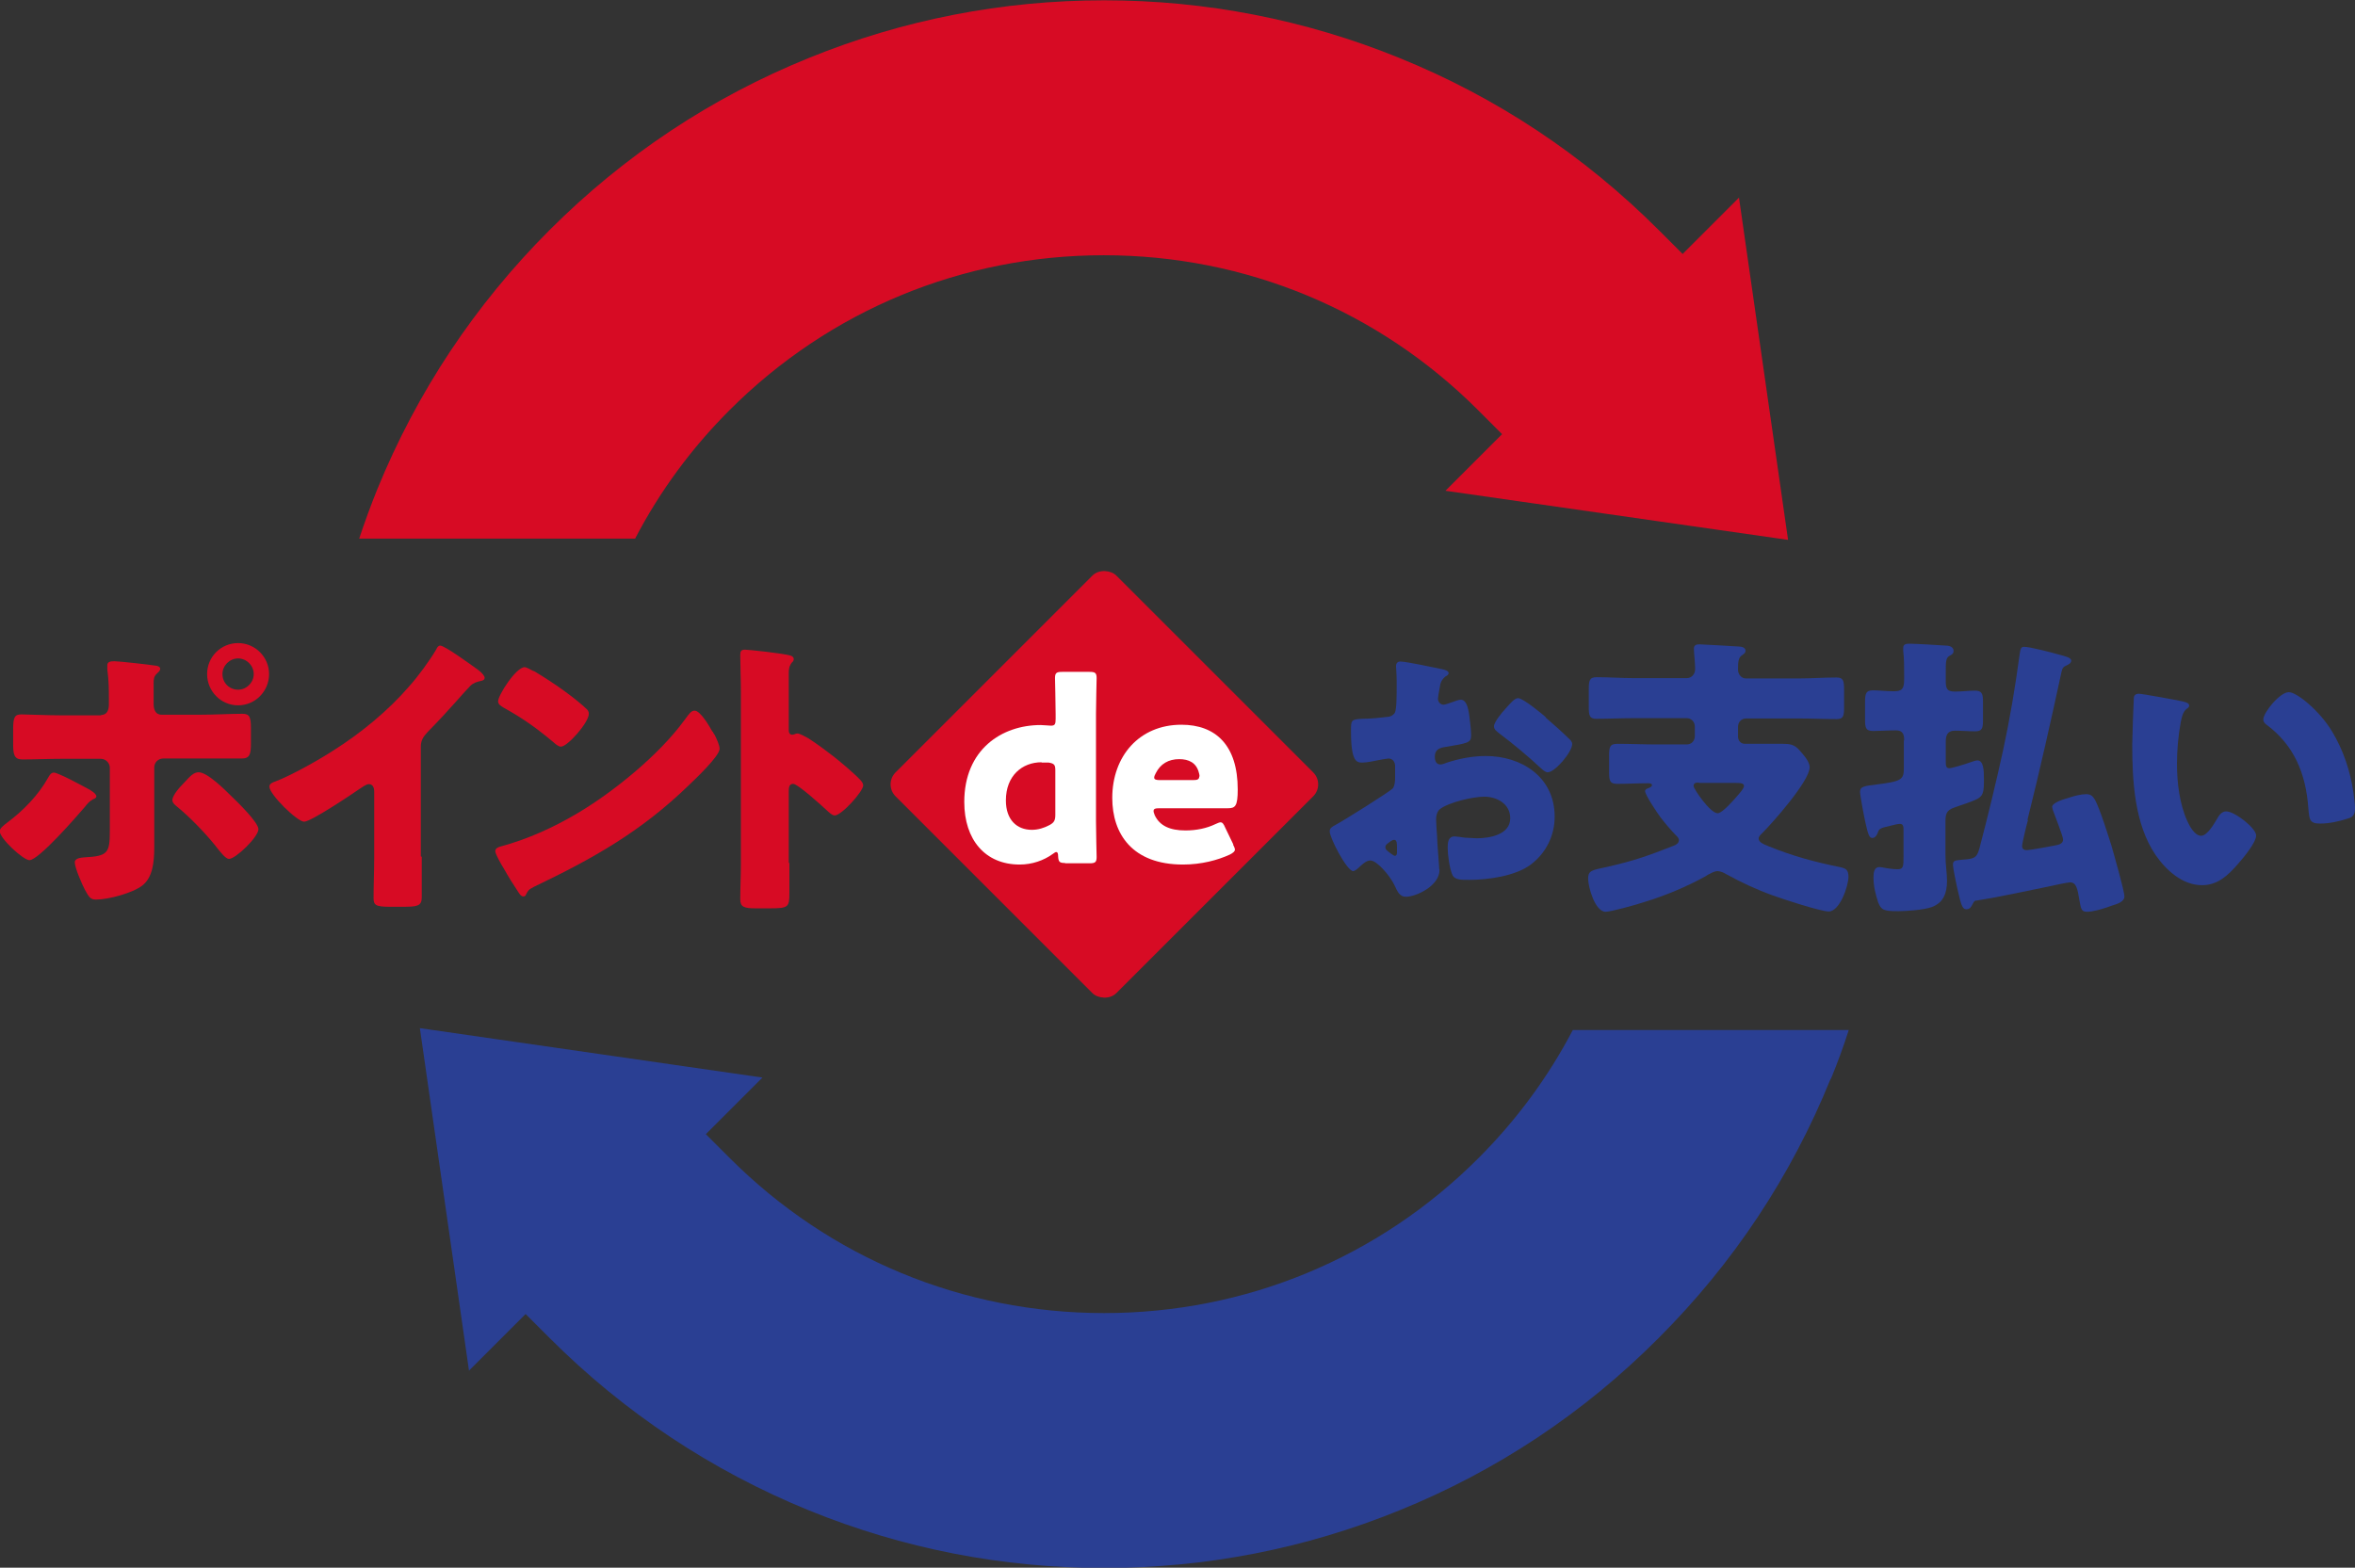 <?xml version="1.0" encoding="UTF-8"?>
<svg id="_レイヤー_2" data-name="レイヤー 2" xmlns="http://www.w3.org/2000/svg" viewBox="0 0 75.27 50.12">
  <rect x="0" y="0" width="75.27" height="50.12" fill="#333333" stroke="none"/>
  <defs>
    <style>
      .cls-1 {
        fill: #fff;
      }

      .cls-2 {
        fill: #2a3f93;
      }

      .cls-3 {
        fill: #d70b24;
      }
    </style>
  </defs>
  <g id="_レイヤー_1-2" data-name="レイヤー 1">
    <g>
      <path class="cls-3" d="m55.59,6.31l-1.81,1.81-.77-.77c-2.39-2.39-5.18-4.24-8.29-5.5-3-1.22-6.18-1.84-9.43-1.84s-6.43.62-9.43,1.84c-3.11,1.26-5.9,3.11-8.29,5.5-2.39,2.39-4.24,5.18-5.51,8.29-.21.52-.4,1.04-.58,1.58h8.82c.79-1.52,1.81-2.9,3.02-4.11,3.19-3.19,7.44-4.95,11.96-4.95s8.77,1.76,11.96,4.95l.77.77-1.81,1.81,10.95,1.57-1.57-10.95Z"/>
      <path class="cls-2" d="m58.52,34.49c.21-.51.4-1.03.57-1.56h-8.82c-.79,1.51-1.8,2.88-3.02,4.1-3.19,3.19-7.44,4.95-11.96,4.95s-8.77-1.76-11.96-4.95l-.77-.77,1.81-1.81-10.95-1.58,1.57,10.95,1.81-1.81.77.77c2.39,2.39,5.18,4.24,8.29,5.51,3,1.22,6.17,1.84,9.43,1.84s6.43-.62,9.43-1.84c3.11-1.26,5.9-3.11,8.29-5.51,2.39-2.39,4.24-5.18,5.5-8.29Z"/>
      <rect class="cls-3" x="30.31" y="20.08" width="9.98" height="9.98" rx=".54" ry=".54" transform="translate(-7.39 32.31) rotate(-45)"/>
      <g>
        <path class="cls-2" d="m46.01,27.81c0,.52-.76.86-1.07.86-.2,0-.27-.15-.37-.37-.15-.31-.56-.79-.77-.79-.12,0-.23.1-.31.17-.07.07-.18.17-.24.17-.2,0-.75-1.06-.75-1.27,0-.11.08-.15.19-.21.23-.12,1.72-1.05,1.83-1.17.06-.09.07-.22.07-.34v-.37c0-.13-.08-.24-.21-.24-.04,0-.26.04-.31.05-.14.03-.39.08-.52.08-.18,0-.37,0-.37-1,0-.36,0-.38.36-.4.27,0,.54-.03.8-.06.09,0,.19-.05.24-.13.06-.1.06-.57.06-.86v-.16c0-.2-.02-.41-.02-.47,0-.1.05-.15.14-.15.2,0,1.11.2,1.36.25.08.02.18.05.18.12,0,.05-.06.09-.09.1-.14.11-.17.21-.19.34-.04.21-.06.35-.06.38,0,.1.08.19.18.19.05,0,.24-.07.3-.09.07-.03.19-.07.25-.07.16,0,.24.21.28.58.02.14.05.42.05.56,0,.24-.1.25-.88.38-.16.03-.28.1-.28.3,0,.13.04.25.18.25.06,0,.16-.04.21-.06.4-.13.82-.21,1.24-.21,1.13,0,2.2.66,2.2,1.94,0,.61-.28,1.16-.75,1.52-.49.38-1.39.5-1.99.5-.25,0-.44,0-.52-.14-.1-.2-.16-.68-.16-.89,0-.17.02-.36.22-.36.06,0,.26.03.32.04.11,0,.29.02.39.02.4,0,1.07-.11,1.07-.64,0-.47-.44-.69-.83-.69-.36,0-1.14.18-1.42.4-.09.08-.12.21-.12.32s.02.41.03.52c0,.19.07.97.07,1.08Zm-1.36-.72c0-.11,0-.24-.09-.24-.07,0-.16.08-.21.12-.04.03-.07.06-.07.11,0,.08.03.1.19.22.06.04.09.06.11.06.06,0,.07-.06.07-.11v-.16Zm4.74-4.16c.21.18.54.47.74.67.06.05.12.11.12.19,0,.25-.55.9-.78.9-.08,0-.15-.07-.22-.13-.42-.39-.85-.75-1.3-1.09-.1-.08-.2-.14-.2-.25,0-.13.26-.45.35-.54.02-.02.04-.05.06-.07.12-.13.25-.29.36-.29.16,0,.75.49.89.61Z"/>
        <path class="cls-2" d="m55.55,23.55c0,.13.09.23.22.23h.33c.3,0,.58,0,.88,0,.22,0,.37.02.53.2.12.14.33.36.33.55,0,.44-1.19,1.78-1.52,2.11-.05.05-.11.1-.11.17,0,.13.19.19.33.25.76.31,1.47.5,2.26.66.19.04.28.08.28.31,0,.3-.28,1.11-.63,1.11-.26,0-1.48-.4-1.78-.51-.53-.19-1.02-.42-1.51-.69-.06-.04-.18-.09-.26-.09-.11,0-.22.07-.32.12-.03.02-.05.03-.06.04-.61.34-1.31.63-1.97.83-.2.07-1.06.31-1.23.31-.34,0-.56-.79-.56-1.06s.13-.27.63-.38c.87-.2,1.28-.35,2.1-.67.08-.03.17-.08.17-.18,0-.07-.05-.11-.09-.15-.15-.15-.36-.4-.49-.57-.09-.12-.5-.72-.5-.85,0-.05.06-.08.1-.09.05-.02.12-.05.12-.1s-.08-.06-.11-.06c-.33,0-.66.02-1,.02-.24,0-.26-.1-.26-.39v-.5c0-.29.02-.39.27-.39.41,0,.83.02,1.24.02h.97c.15,0,.26-.11.26-.27v-.3c0-.15-.11-.27-.26-.27h-1.68c-.41,0-.8.02-1.21.02-.22,0-.24-.11-.24-.39v-.53c0-.3.02-.41.25-.41.4,0,.8.03,1.2.03h1.68c.16,0,.27-.13.27-.29,0-.21-.04-.5-.04-.65,0-.12.08-.14.18-.14s1.12.06,1.26.07c.08,0,.21.03.21.13,0,.08-.06.11-.13.16-.1.08-.11.21-.11.45,0,.15.11.28.25.28h1.69c.41,0,.8-.03,1.21-.03.22,0,.24.11.24.4v.54c0,.29-.02.39-.24.39-.41,0-.81-.02-1.21-.02h-1.68c-.15,0-.26.11-.26.27v.34Zm-1.25,1.47c-.08,0-.17,0-.17.11,0,.09.53.87.77.87.15,0,.53-.44.64-.57.06-.07.2-.22.2-.3,0-.09-.1-.1-.29-.1h-1.16Z"/>
        <path class="cls-2" d="m60.86,23.66c0-.19-.05-.31-.26-.31-.24,0-.55.02-.73.02-.24,0-.26-.1-.26-.39v-.51c0-.29.02-.4.26-.4.18,0,.41.03.65.03.26,0,.34-.06.34-.38v-.13c0-.27,0-.54-.03-.78,0-.08,0-.09,0-.1,0-.13.12-.13.21-.13.18,0,.87.04,1.15.06.13,0,.25.05.25.17,0,.1-.08.13-.15.17-.1.07-.1.2-.1.52v.25c0,.24.02.36.29.36.23,0,.46-.03.64-.03.23,0,.26.1.26.37v.57c0,.27-.03.36-.25.36s-.43-.02-.65-.02c-.23,0-.29.14-.29.35v.62c0,.13,0,.23.11.23.09,0,.45-.11.68-.19.08-.03.18-.06.22-.06.2,0,.21.32.21.61,0,.42-.02.54-.27.65-.18.08-.37.14-.6.22-.27.09-.36.15-.36.46v1.07c0,.31.05.59.05.84,0,.39-.11.7-.49.84-.25.09-.8.13-1.07.13-.46,0-.54-.03-.64-.28-.09-.28-.15-.51-.15-.81,0-.14.02-.32.19-.32.05,0,.15.02.19.03.11.02.27.04.39.04.19,0,.19-.09.19-.46v-.76c0-.14,0-.23-.12-.23-.06,0-.23.04-.3.06-.36.08-.36.1-.41.24-.03.07-.08.15-.17.15-.09,0-.13-.09-.22-.5-.04-.17-.17-.87-.17-.97,0-.18.14-.19.53-.24.81-.1.87-.16.87-.53v-.87Zm3.96,2.55c-.04.13-.19.75-.19.84s.06.13.15.13c.09,0,.77-.12.9-.15.11-.02.26-.05.26-.19,0-.1-.28-.81-.33-.95,0-.03-.02-.07-.02-.09,0-.14.37-.25.55-.3.14-.05.38-.11.53-.11s.21.05.29.18c.16.3.42,1.13.53,1.48.07.25.41,1.43.41,1.61,0,.17-.22.24-.42.3-.05.02-.09.03-.14.05-.18.06-.45.14-.64.14-.19,0-.19-.12-.24-.38-.06-.37-.1-.56-.3-.56-.08,0-.59.11-.72.14-.75.15-1.49.32-2.25.44-.08,0-.09.02-.14.11-.04.08-.08.17-.2.17-.15,0-.18-.2-.3-.71-.03-.12-.13-.62-.13-.71,0-.16.07-.14.47-.18.26-.03.31-.11.38-.36.27-1.03.52-2.06.75-3.11.22-1.02.39-2.03.53-3.07.03-.21.05-.25.15-.25.18,0,.87.18,1.08.24.22.06.42.1.42.2,0,.08-.08.12-.14.15-.12.05-.14.09-.17.21-.33,1.53-.69,3.14-1.09,4.74Z"/>
        <path class="cls-2" d="m69.78,22.43c.09.02.19.05.19.13,0,.04-.03.07-.09.11-.12.1-.15.28-.18.42-.08.44-.12.89-.12,1.33,0,.6.08,1.28.33,1.83.07.16.24.47.44.47s.42-.39.51-.54c.06-.11.15-.24.29-.24.28,0,.96.54.96.77s-.42.73-.58.91c-.32.37-.65.68-1.15.68-.62,0-1.14-.47-1.48-.96-.68-.99-.75-2.38-.75-3.55,0-.18.04-1.33.05-1.46,0-.1.06-.15.16-.15.12,0,1.2.2,1.43.25Zm3.38-.3c.25,0,.98.59,1.38,1.26.36.6.58,1.26.68,1.95.02.15.05.38.05.49,0,.2-.05.29-.23.34-.27.09-.6.16-.88.16-.34,0-.35-.12-.38-.48-.08-1.14-.47-2.04-1.35-2.69-.06-.05-.09-.09-.09-.16,0-.22.53-.87.81-.87Z"/>
      </g>
      <g>
        <path class="cls-3" d="m2.9,25.27c.1.06.18.13.18.19,0,.05-.06.08-.1.09-.14.08-.17.13-.27.25-.24.28-1.47,1.7-1.77,1.7-.19,0-.95-.69-.95-.93,0-.09.16-.21.24-.27.51-.38,1-.88,1.31-1.44.04-.07.09-.16.18-.16.13,0,.82.37,1.17.56Zm.31-2.41c.25,0,.27-.21.27-.36v-.09c0-.38,0-.63-.05-1.01,0-.04,0-.09,0-.13,0-.11.09-.13.23-.13.14,0,1.13.11,1.3.14.06,0,.16.03.16.1,0,.07-.06.11-.1.15-.1.09-.11.18-.11.31v.12c0,.14,0,.29,0,.44v.09c0,.15.03.36.26.36h1.23c.44,0,.99-.03,1.35-.03.23,0,.27.11.27.47v.48c0,.35-.04.48-.3.48-.44,0-.87,0-1.31,0h-1.19c-.16,0-.29.12-.29.29v1.95c0,.19,0,.39,0,.59,0,.49-.05.97-.38,1.23-.31.24-1.08.45-1.48.45-.17,0-.22-.06-.36-.32-.09-.17-.32-.7-.32-.87,0-.14.21-.15.31-.16.74-.04.81-.13.81-.84v-2.02c0-.16-.13-.29-.29-.29h-1.26c-.42,0-.83.02-1.25.02-.26,0-.29-.17-.29-.49v-.47c0-.4.05-.48.27-.48.12,0,.86.03,1.27.03h1.29Zm4.18,2.59c.18.17.87.84.87,1.06,0,.25-.73.95-.94.95-.1,0-.25-.18-.45-.44-.29-.36-.78-.88-1.21-1.23-.07-.06-.15-.12-.15-.21,0-.16.25-.43.36-.54.21-.23.32-.35.48-.35.28,0,.84.56,1.04.76Zm1.21-3.9c0,.55-.44,1-.99,1s-.99-.45-.99-1,.44-.99.99-.99.99.45.99.99Zm-1.49,0c0,.29.23.5.5.5s.5-.23.5-.5-.23-.5-.5-.5-.5.23-.5.5Z"/>
        <path class="cls-3" d="m13.48,27.39c0,.26,0,.51,0,.77,0,.17,0,.35,0,.53,0,.29-.16.3-.64.3h-.39c-.45,0-.51-.06-.51-.28,0-.43.02-.86.02-1.28v-2.12c0-.14-.05-.24-.17-.24-.09,0-.21.1-.28.14-.26.18-1.57,1.06-1.79,1.06s-1.11-.87-1.11-1.12c0-.1.11-.14.2-.17.5-.19,1.39-.69,1.85-.99.87-.55,1.75-1.27,2.42-2.05.28-.31.66-.83.87-1.19.02-.05.06-.11.12-.11.14,0,.94.58,1.23.79.11.09.19.18.19.24,0,.07-.07.09-.12.1-.13.03-.24.06-.34.16-.23.23-.65.75-1.36,1.47-.15.16-.22.28-.22.48v3.5Z"/>
        <path class="cls-3" d="m22.78,23.39s.03.07.06.1c.07.14.16.34.16.45,0,.23-.77.96-.97,1.15-1.53,1.49-3.06,2.35-4.96,3.26-.19.1-.18.11-.26.25,0,.03-.04.06-.08.06-.08,0-.13-.09-.17-.15-.16-.24-.31-.48-.45-.73-.07-.11-.28-.47-.28-.57,0-.09.1-.13.18-.15.85-.23,1.67-.6,2.43-1.05,1.17-.69,2.63-1.88,3.43-2.98.02-.03.04-.05.06-.08.09-.12.16-.23.27-.23.19,0,.48.51.57.67Zm-5.72-1.94c.77.46,1.36.91,1.67,1.2.06.05.09.1.09.17,0,.28-.68,1.05-.89,1.05-.09,0-.18-.09-.24-.14-.55-.46-.97-.76-1.6-1.11-.08-.05-.17-.1-.17-.2,0-.19.57-1.09.85-1.09.05,0,.16.06.29.13Z"/>
        <path class="cls-3" d="m25.23,27.6c0,.31,0,.63,0,.95,0,.46-.03.49-.65.49h-.43c-.38,0-.49-.05-.49-.29,0-.38.02-.75.02-1.13v-5.49c0-.39-.02-.88-.02-1.18,0-.12.02-.18.15-.18.11,0,1.24.12,1.46.19.06.02.1.06.1.11,0,.05-.03.09-.06.11-.05.07-.1.14-.1.34v1.84s0,.13.11.13c.06,0,.11-.04.16-.04.08,0,.2.07.35.15.3.19.69.49.82.59.24.19.67.55.87.77.04.05.07.1.07.15,0,.19-.69.96-.91.96-.09,0-.18-.1-.24-.15-.16-.15-.94-.86-1.09-.86-.13,0-.14.13-.14.23v2.28Z"/>
      </g>
      <g>
        <path class="cls-1" d="m34.04,27.59c-.17,0-.21-.03-.22-.21,0-.1-.02-.14-.06-.14-.02,0-.06.02-.11.06-.29.21-.66.34-1.06.34-1.1,0-1.77-.79-1.77-2,0-1.68,1.2-2.46,2.44-2.46.09,0,.27.02.33.02.13,0,.15-.05.15-.22v-.15c0-.33-.02-1.1-.02-1.15,0-.17.05-.2.23-.2h.87c.18,0,.23.03.23.2,0,.06-.02.83-.02,1.15v3.42c0,.33.02,1.1.02,1.15,0,.17-.05.2-.23.2h-.78Zm-.75-3.22c-.62,0-1.14.43-1.14,1.22,0,.62.35.94.83.94.2,0,.39-.06.56-.15.15-.08.19-.15.19-.33v-1.43c0-.17-.04-.21-.21-.24-.07,0-.15,0-.23,0Z"/>
        <path class="cls-1" d="m39.41,27c.03.06.06.12.06.16,0,.06-.05.1-.16.16-.39.18-.91.32-1.5.32-1.62,0-2.26-.98-2.26-2.13,0-1.33.86-2.34,2.21-2.34,1.1,0,1.8.66,1.8,2.07,0,.54-.08.6-.32.6h-2.19c-.13,0-.18.02-.18.09,0,.04.02.08.04.14.16.33.48.48.98.48.35,0,.68-.07.95-.2.07-.03.13-.06.17-.06.06,0,.1.05.15.17l.26.54Zm-1.07-2.17s0-.06-.02-.12c-.08-.33-.33-.44-.63-.44-.34,0-.6.15-.75.45-.03.06-.05.1-.05.14,0,.06.06.08.18.08h1.06c.14,0,.2-.02.2-.12Z"/>
      </g>
    </g>
  </g>
</svg>